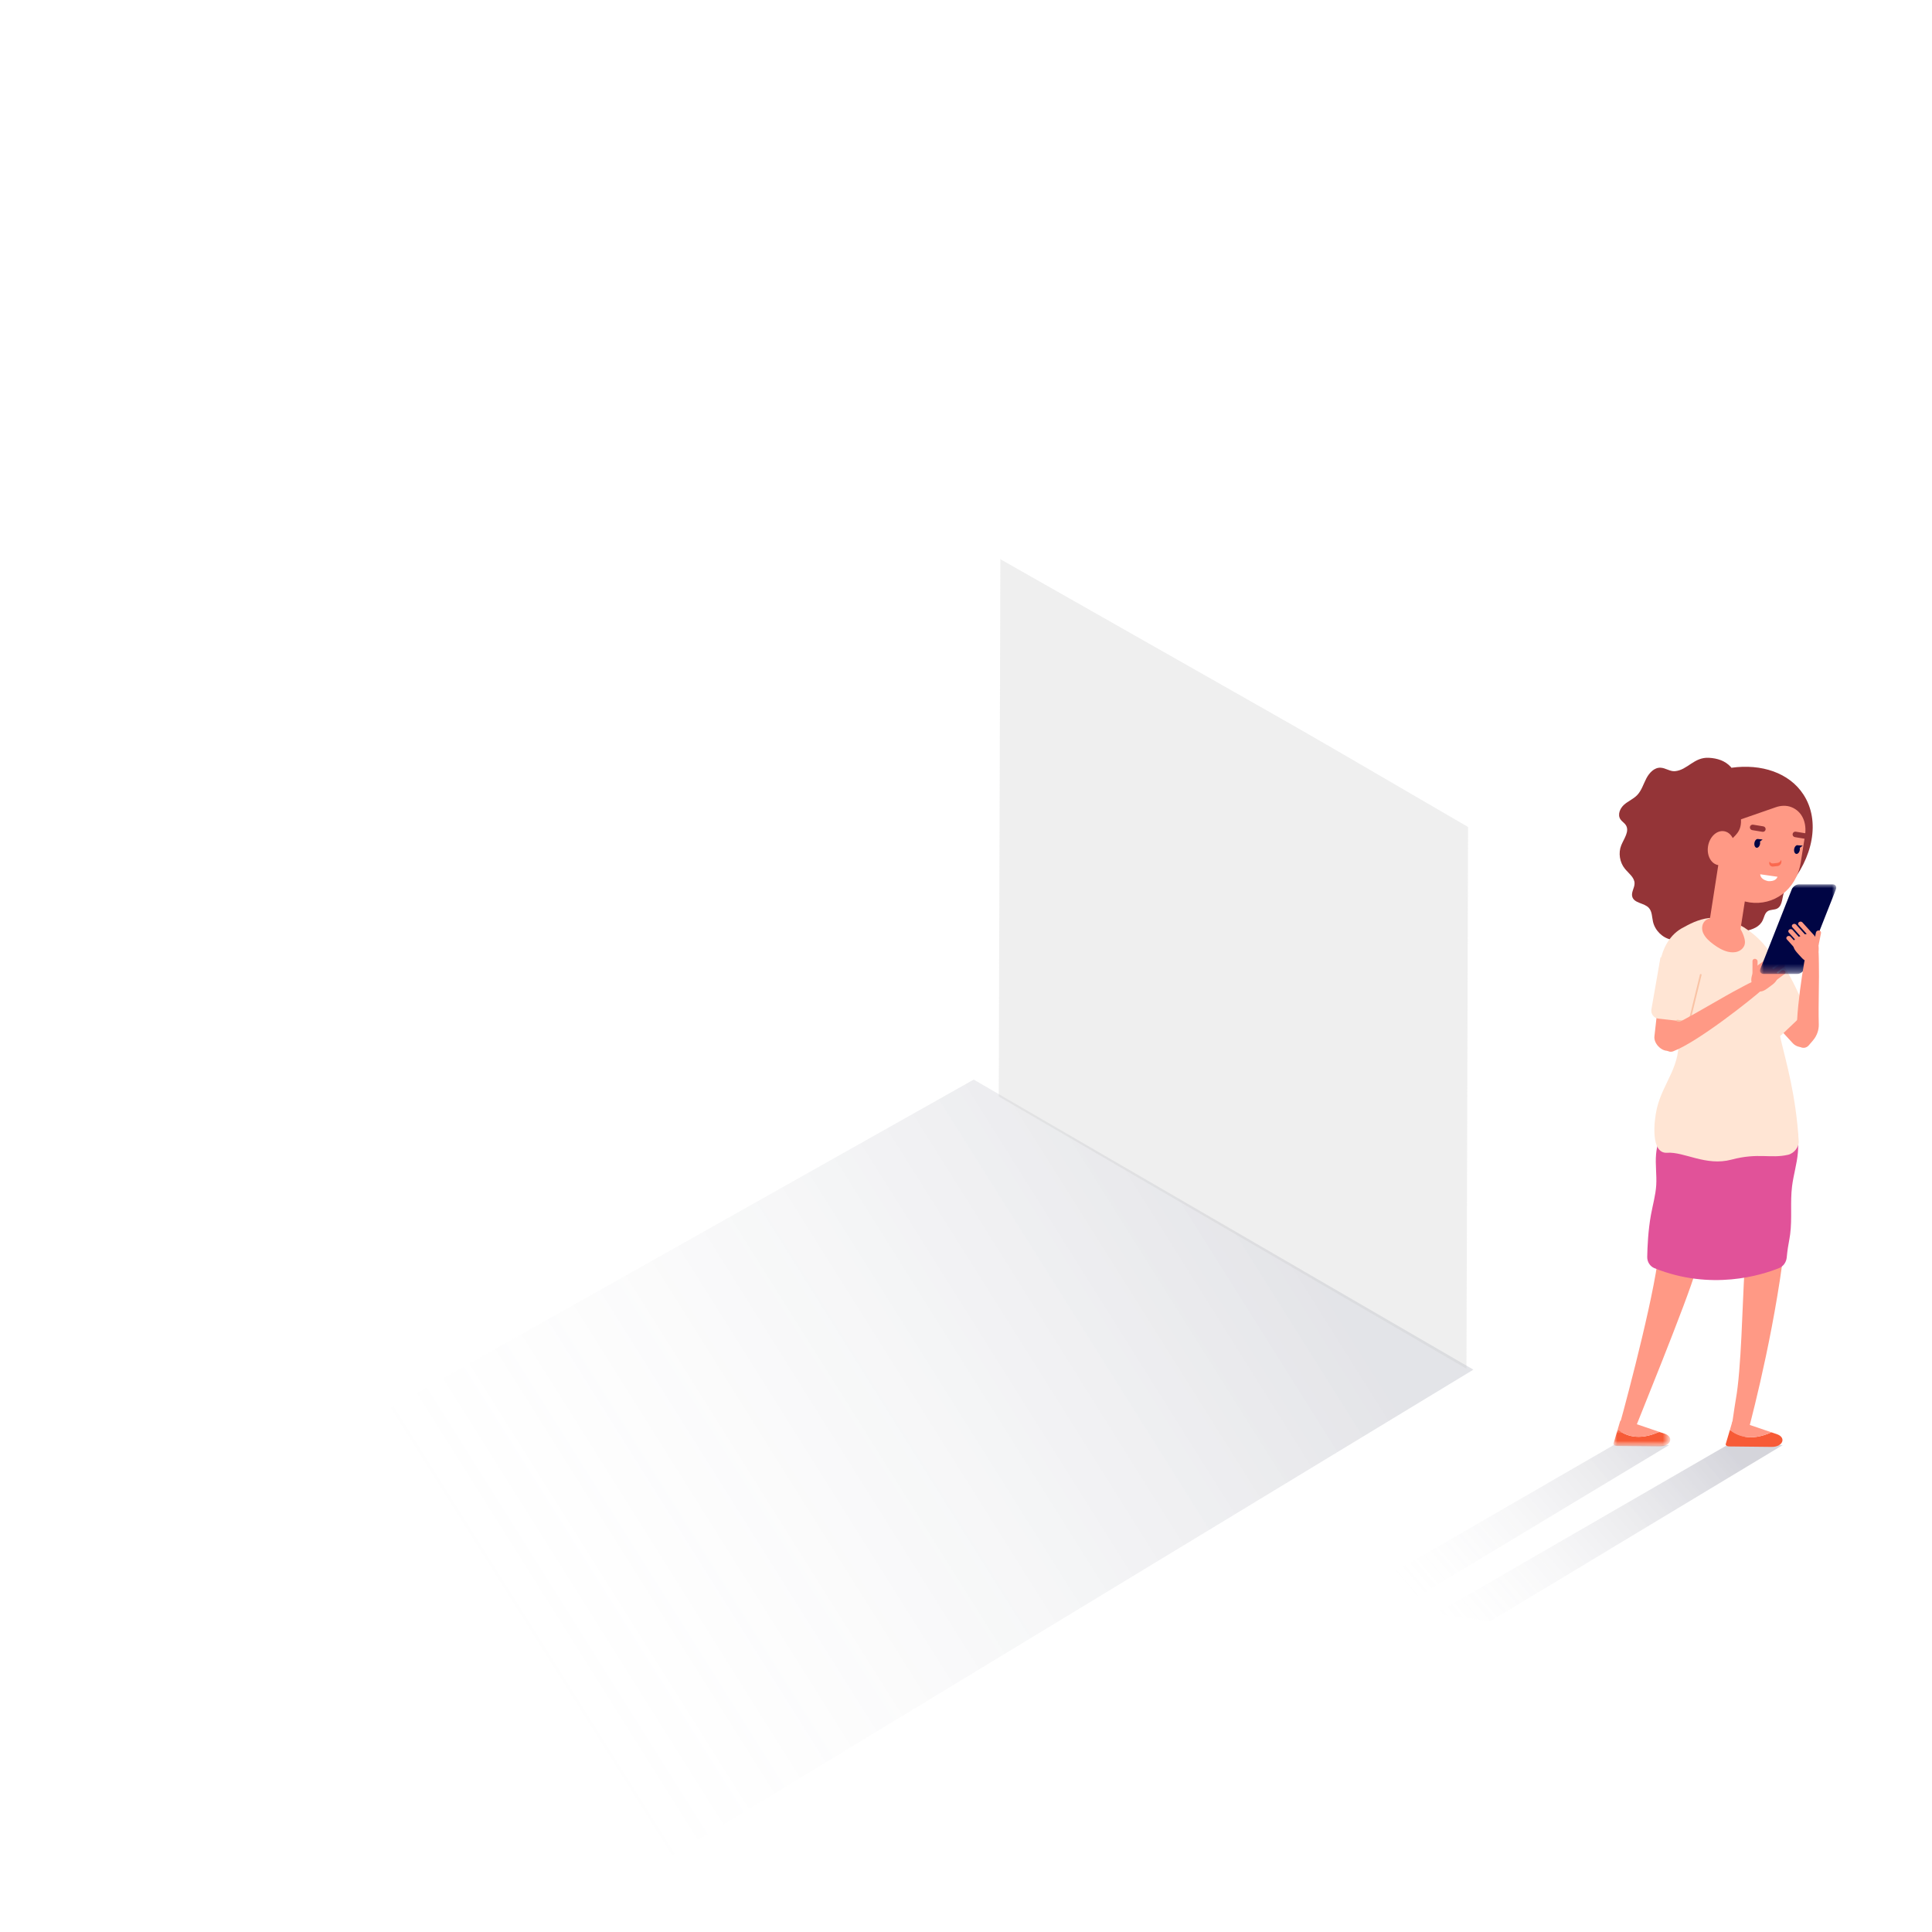 <?xml version="1.0" encoding="utf-8"?>
<!-- Generator: Adobe Illustrator 15.0.2, SVG Export Plug-In . SVG Version: 6.00 Build 0)  -->
<!DOCTYPE svg PUBLIC "-//W3C//DTD SVG 1.1//EN" "http://www.w3.org/Graphics/SVG/1.1/DTD/svg11.dtd">
<svg version="1.1" id="Layer_1" xmlns="http://www.w3.org/2000/svg" xmlns:xlink="http://www.w3.org/1999/xlink" x="0px" y="0px"
	 width="255.118px" height="255.118px" viewBox="0.441 -36.559 255.118 255.118"
	 enable-background="new 0.441 -36.559 255.118 255.118" xml:space="preserve">
<filter  id="trsufi5awd" color-interpolation-filters="auto">
	<feColorMatrix  values="0 0 0 0 1 0 0 0 0 1 0 0 0 0 1 0 0 0 1 0" in="SourceGraphic">
		</feColorMatrix>
</filter>
<g>
	<g>
		
			<linearGradient id="SVGID_1_" gradientUnits="userSpaceOnUse" x1="-295.694" y1="531.365" x2="-296.306" y2="531.147" gradientTransform="matrix(195 0 0 -112 57842.5 59658.375)">
			<stop  offset="0" style="stop-color:#0C1031;stop-opacity:0.285"/>
			<stop  offset="1" style="stop-color:#D8D8D8;stop-opacity:0"/>
		</linearGradient>
		<path opacity="0.4" fill="url(#SVGID_1_)" enable-background="new    " d="M0,178.652L73.467,218L195,144.302L129.02,106
			L0,178.652z"/>
		
			<linearGradient id="SVGID_2_" gradientUnits="userSpaceOnUse" x1="-296.016" y1="532.056" x2="-295.253" y2="531.561" gradientTransform="matrix(124 0 0 -142 36852.062 75588.375)">
			<stop  offset="0" style="stop-color:#FFFFFF"/>
			<stop  offset="1" style="stop-color:#FFFFFF"/>
		</linearGradient>
		<path fill="url(#SVGID_2_)" fill-opacity="0.8" d="M193.893,1l-61.68,35.588L132,107.412L194.107,143l61.703-35.588L256,36.588
			L193.893,1z"/>
		<g transform="translate(-599, -3690) translate(599, 3691)" opacity="0.3">
			<g>
				<path fill="#CACAC9" d="M194.297,71.645l-0.212,71.535l-61.758-35.946l0.212-71.535L194.297,71.645z"/>
			</g>
		</g>
		<g transform="translate(-599, -3690) translate(599, 3691)" filter="url(#trsufi5awd)">
			<g>
				<path fill="#FFFFFF" d="M255.424,35.201l-62.182,35.542L130.63,35.201L192.813-0.34L255.424,35.201z"/>
			</g>
		</g>
	</g>
</g>
<g>
	<g>
		<g>
			
				<linearGradient id="SVGID_3_" gradientUnits="userSpaceOnUse" x1="-290.842" y1="518.16" x2="-291.72" y2="517.873" gradientTransform="matrix(60.862 0 0 -23.444 17936.951 12309.743)">
				<stop  offset="0" style="stop-color:#03032A;stop-opacity:0.365"/>
				<stop  offset="1" style="stop-color:#D8D8D8;stop-opacity:0"/>
			</linearGradient>
			<path opacity="0.467" fill="url(#SVGID_3_)" enable-background="new    " d="M228.831,154.082l7.017,0.179l-38.63,23.265
				l-7.231-0.988L228.831,154.082z M213.831,154.082l7.017,0.179l-38.63,23.265l-7.231-0.988L213.831,154.082z"/>
			<g>
				<path fill="#FF9985" d="M239.755,98.723l-2.78-3.729l-3.031,2.679l3.203,3.494c0.631,0.686,1.64,0.717,2.23,0.068l0.329-0.361
					C240.227,100.301,240.247,99.385,239.755,98.723"/>
				<path fill="#FFE5D4" d="M238.641,95.913c-1.304-2.147-0.414-1.245-3.488-6.365c-0.143-0.237-4.616,1.466-6.104,1.952
					c0.3,0.568,1.532,4.28,1.864,4.922l2.763,3.366c0.57,0.694,1.483,0.813,2.058,0.269l2.806-2.666
					c0.366-0.348,0.394-0.965,0.106-1.47l-0.006-0.008"/>
				<path fill="#943437" d="M217.834,66.24c-0.387,0.747-0.63,1.595-1.209,2.197c-0.496,0.514-1.186,0.789-1.723,1.26
					c-0.534,0.473-0.896,1.313-0.49,1.927c0.191,0.291,0.52,0.47,0.71,0.758c0.54,0.819-0.244,1.797-0.601,2.689
					c-0.4,0.999-0.209,2.232,0.481,3.084c0.496,0.612,1.265,1.134,1.28,1.917c0.012,0.617-0.48,1.197-0.299,1.791
					c0.266,0.872,1.578,0.792,2.189,1.467c0.43,0.476,0.403,1.191,0.544,1.816c0.265,1.165,1.255,2.142,2.405,2.373
					c0.615,0.123,1.281,0.058,1.832,0.375c0.71,0.41,1.043,1.36,1.803,1.654c1.58,0.607,2.18-1.293,3.406-2.195
					c1.54-1.137,4.215-0.64,5.044-2.39c0.194-0.41,0.265-0.922,0.63-1.182c0.37-0.265,0.907-0.157,1.305-0.38
					c0.746-0.416,0.588-1.633,0.977-2.36c0.055-0.058,0.344-0.406,0.402-0.437c3.324-3.832,4.334-8.758,2.066-12.243
					c-1.878-2.887-5.557-4.093-9.516-3.539c-0.03-0.035-0.047-0.073-0.078-0.108c-0.762-0.83-1.779-1.142-2.871-1.207
					c-2.005-0.12-2.832,1.625-4.516,1.767c-0.643,0.053-1.237-0.43-1.885-0.46C218.885,64.775,218.221,65.494,217.834,66.24"/>
				<path fill="#FF9985" d="M230.814,130.917c-0.305,4.914-0.426,13.265-1.164,17.332c-0.151,0.839-0.588,3.964-0.746,4.91h2.193
					c0.065-0.336,3.084-11.136,4.717-23.048C234.214,130.516,232.471,131.298,230.814,130.917 M219.305,130.171
					c-1.029,7.046-4.982,21.456-5.24,22.31l2.004,0.317c0.103-0.307,7.342-18.022,8.287-21.567
					C222.715,131.43,220.898,130.757,219.305,130.171"/>
				<path fill="#E15299" d="M219.965,111.907c-0.05,0.31-0.1,0.603-0.162,0.834c-0.279,1.026-0.586,2.051-0.68,3.116
					c-0.121,1.369,0.107,2.735,0.02,4.105c-0.086,1.317-0.461,2.6-0.697,3.9c-0.373,2.048-0.469,4.27-0.491,5.55
					c-0.013,0.661,0.374,1.255,0.952,1.489c7.48,3.016,14.125,0.932,16.468-0.014c0.55-0.224,0.933-0.756,1-1.381l0.071-0.673
					c0.088-0.808,0.275-1.601,0.383-2.403c0.277-2.101-0.01-4.23,0.25-6.33c0.186-1.506,0.648-2.973,0.775-4.483
					c0.104-1.247-0.027-2.483-0.166-3.71L219.965,111.907L219.965,111.907z"/>
				<path fill="#F75B37" d="M235.057,152.813l-0.703-0.238c-2.769,1.254-4.543,0.457-5.481-0.314l-0.548,1.85
					c-0.051,0.171,0.152,0.326,0.424,0.33l5.641,0.061C235.871,154.516,236.368,153.26,235.057,152.813"/>
				<path fill="#FF9985" d="M234.354,152.574l-4.545-1.545c-0.259-0.088-0.574,0.007-0.629,0.188l-0.308,1.043
					C229.811,153.031,231.585,153.828,234.354,152.574"/>
				
					<g transform="translate(-497, -3751) translate(497.486, 3751) translate(38.514, 0) translate(0, 88.7)">
					<defs>
						<filter id="Adobe_OpacityMaskFilter" filterUnits="userSpaceOnUse" x="174.499" y="63.499" width="7.499" height="2.24">
							<feColorMatrix  type="matrix" values="1 0 0 0 0  0 1 0 0 0  0 0 1 0 0  0 0 0 1 0"/>
						</filter>
					</defs>
					<mask maskUnits="userSpaceOnUse" x="174.499" y="63.499" width="7.499" height="2.24" id="_x32_150tb7boc_1_">
						<g filter="url(#Adobe_OpacityMaskFilter)">
							<path id="pwjcnr0rbb_1_" fill="#FFFFFF" d="M174.5,63.499h7.498v2.24H174.5V63.499z"/>
						</g>
					</mask>
					<path mask="url(#_x32_150tb7boc_1_)" fill="#F75B37" d="M181.24,64.053l-0.703-0.239c-2.768,1.254-4.544,0.457-5.482-0.314
						l-0.548,1.851c-0.05,0.169,0.154,0.326,0.425,0.33l5.639,0.06C182.055,65.756,182.552,64.499,181.24,64.053"/>
				</g>
				<path fill="#FF9985" d="M219.537,152.514l-4.545-1.546c-0.258-0.088-0.575,0.007-0.629,0.19l-0.309,1.042
					C214.993,152.97,216.77,153.768,219.537,152.514"/>
				<path fill="#FFE5D4" d="M235.635,100.887c-0.474-2.537-0.857-2.71-0.763-4.74c0.087-1.855,0.256-4.356-0.291-5.79
					c-0.144-0.338-0.179-0.776-0.388-1.097c-0.735-1.123-1.691-2.114-2.795-2.908c-3.678-2.645-6.291-1.779-8.578-0.492
					c-3.934,1.913-3.379,7.71-3.379,7.71l0.268-0.878c0.633,2.478,2.007,4.793,2.32,7.307c0.525,4.213-1.971,6.267-2.805,9.83
					c-0.377,1.606-0.861,5.985,1.361,5.832c2.26-0.154,5.119,1.805,8.488,0.909c3.552-0.942,5.15-0.11,7.468-0.639
					c0.81-0.184,1.464-1.029,1.418-1.798C237.596,107.994,236.255,103.55,235.635,100.887"/>
				<path fill="#FF9985" d="M225.32,86.592c0.268,0.643,0.813,1.128,1.373,1.542c0.584,0.431,1.219,0.818,1.926,0.985
					c0.434,0.102,0.9,0.116,1.318-0.04c0.418-0.155,0.78-0.497,0.888-0.93c0.062-0.254,0.036-0.522-0.029-0.775
					c-0.171-0.67-0.583-1.533-1.128-1.958s-0.971-0.5-1.637-0.691c-0.557-0.16-1.773-0.182-2.293,0.189
					C225.188,85.308,225.089,86.034,225.32,86.592 M229.895,71.785c-1.508,1.048-2.123-1.201-2.467,0.936l-0.474,2.957
					c-0.595,3.705,1.44,6.482,4.541,6.929c3.101,0.448,6.142-1.596,6.735-5.302l0.556-3.5c0.28-1.764-0.397-3.232-1.793-3.781
					c-0.658-0.26-1.397-0.22-2.067,0.013L229.895,71.785z"/>
				<path fill="#943437" d="M228.9,65.158c0,0-1.871,0.671-3.096,2.525c-1.199,1.81-1.47,4.17-0.885,6.262
					c0,0,1.268,3.395,1.755,5.016c0.069,0.227,0.966,1.523,0.935,1.281c-0.969-7.431,3.645-4.893,2.566-9.663L228.9,65.158
					L228.9,65.158z"/>
				<path fill="#FF9985" d="M228.081,73.199c0.96,0.137,1.578,1.254,1.38,2.491c-0.197,1.238-1.136,2.13-2.095,1.992
					c-0.96-0.138-1.579-1.254-1.382-2.492C226.184,73.953,227.121,73.061,228.081,73.199"/>
				<path fill="#FF9985" d="M231.023,76.763l-2.774-0.392c-0.381-0.053-0.769,0.386-0.86,0.977l-1.242,7.971
					c-0.256,1.644,0.545,2.635,1.693,2.818c1.143,0.182,2.198-0.5,2.452-2.134l1.257-8.067
					C231.641,77.345,231.404,76.817,231.023,76.763"/>
				<path fill="#943437" d="M238.925,73.487l-1.353-0.224c-0.197-0.032-0.385,0.103-0.418,0.3c-0.033,0.198,0.102,0.387,0.3,0.42
					l1.353,0.223c0.196,0.033,0.385-0.102,0.418-0.3C239.257,73.708,239.122,73.519,238.925,73.487 M233.287,72.562l-1.352-0.224
					c-0.199-0.032-0.387,0.103-0.42,0.3c-0.031,0.198,0.104,0.387,0.301,0.419l1.352,0.224c0.198,0.033,0.387-0.104,0.419-0.3
					C233.619,72.783,233.484,72.594,233.287,72.562"/>
				<path fill="#FA694F" d="M235.658,77.084l-0.025-0.103c-0.066,0.213-0.244,0.385-0.486,0.411l-0.586,0.064
					c-0.203,0.022-0.363-0.095-0.443-0.256l-0.02,0.053c-0.125,0.317,0.131,0.653,0.469,0.616l0.588-0.064
					C235.505,77.767,235.742,77.428,235.658,77.084"/>
				<path fill="#FFFFFF" d="M232.875,78.888c0.025,0.32,0.214,0.719,1.035,0.904c0.84,0.054,1.134-0.276,1.25-0.575L232.875,78.888
					L232.875,78.888z"/>
				<path fill="#000544" d="M238.486,75.101l-0.594-0.035c-0.019,0.007-0.039-0.012-0.067-0.017
					c-0.206-0.034-0.415,0.196-0.468,0.513s0.072,0.602,0.277,0.636c0.206,0.034,0.415-0.196,0.469-0.513
					c0.016-0.098,0.01-0.19-0.006-0.275L238.486,75.101z M232.572,74.233c0.031,0.012,0.623,0.067,0.623,0.067l-0.354,0.262
					c0.021,0.093,0.032,0.194,0.014,0.305c-0.049,0.317-0.256,0.549-0.463,0.517c-0.205-0.033-0.332-0.316-0.283-0.634
					C232.16,74.433,232.367,74.201,232.572,74.233"/>
				<path fill="#FF9985" d="M221.716,101.561l1.54-5.586l-3.826-0.36l-0.525,4.68c-0.102,0.92,0.88,1.918,1.716,1.901
					C221.357,102.184,221.545,102.364,221.716,101.561"/>
				<path fill="#FFE5D4" d="M219.711,89.839l-1.204,6.88c-0.104,0.599,0.318,1.162,0.923,1.23l3.508,0.391
					c0.556,0.062,1.063-0.317,1.158-0.868c0.346-2.015,1.109-6.064,1.109-6.064L219.711,89.839L219.711,89.839z"/>
				<path fill="#F9C3A5" d="M223.244,98.477c0.224-0.056,0.41-0.233,0.467-0.468l1.418-5.814c0.014-0.06-0.021-0.12-0.082-0.135
					c-0.061-0.013-0.12,0.022-0.135,0.082l-1.417,5.814c-0.052,0.208-0.257,0.347-0.47,0.312l-1.084-0.168
					c-0.061-0.007-0.119,0.032-0.129,0.093s0.033,0.118,0.094,0.128l1.086,0.169C223.078,98.503,223.163,98.498,223.244,98.477"/>
				<path fill="#FF9985" d="M233.084,93.357c-0.023-0.053-0.09-0.486-0.559-0.45c-0.65,0.05-1.65,0.667-2.561,1.143
					c-0.938,0.49-2.158,1.193-3.451,1.937c-1.484,0.854-3.006,1.73-4.338,2.427c-0.751,0.395-1.33,1.046-1.63,1.84
					c-0.103,0.278-0.212,0.573-0.315,0.863c-0.256,0.722,0.449,1.42,1.164,1.145c3.285-1.268,10.219-6.771,11.844-8.215
					C234.329,93.078,233.131,93.468,233.084,93.357 M232.191,90.052c0.186,0.013,0.336,0.166,0.336,0.338l-0.004,1.559
					c0,0.172-0.15,0.302-0.334,0.288c-0.186-0.014-0.336-0.166-0.336-0.338l0.002-1.558
					C231.855,90.168,232.008,90.038,232.191,90.052"/>
				<path fill="#FF9985" d="M235.066,92.81c0.113-0.228,0.201-0.47,0.158-0.679c-0.031-0.162-0.138-0.287-0.248-0.402
					c-0.285-0.298-0.619-0.556-0.992-0.77c-0.344-0.196-0.803-0.35-1.262-0.127c-0.445,0.216-0.724,0.622-0.836,1.03
					c-0.214,0.773-0.281,1.05-0.025,1.696c0.322,0.807,0.986,1.136,1.933,0.416C234.279,93.604,234.824,93.307,235.066,92.81"/>
				<path fill="#FF9985" d="M233.1,91.256l1.868-1.378c0.128-0.093,0.136-0.268,0.021-0.389c-0.115-0.12-0.313-0.143-0.44-0.05
					l-1.866,1.379c-0.127,0.093-0.136,0.268-0.021,0.389c0.114,0.12,0.313,0.142,0.44,0.05 M233.855,91.713l1.867-1.378
					c0.127-0.093,0.137-0.268,0.021-0.389c-0.115-0.12-0.313-0.143-0.44-0.05l-1.867,1.378c-0.127,0.094-0.135,0.268-0.021,0.389
					C233.531,91.783,233.73,91.806,233.855,91.713 M234.177,92.489l1.868-1.378c0.126-0.093,0.135-0.268,0.02-0.389
					c-0.115-0.12-0.313-0.143-0.439-0.05l-1.868,1.378c-0.126,0.094-0.135,0.268-0.021,0.39
					C233.854,92.56,234.05,92.582,234.177,92.489 M234.251,93.42l1.868-1.377c0.126-0.093,0.135-0.268,0.02-0.389
					c-0.115-0.12-0.313-0.143-0.439-0.05l-1.868,1.378c-0.127,0.093-0.136,0.268-0.021,0.389
					C233.927,93.491,234.124,93.514,234.251,93.42"/>
				
					<g transform="translate(-497, -3751) translate(497.486, 3751) translate(38.514, 0) translate(19.35, 16.718)">
					<defs>
						<filter id="Adobe_OpacityMaskFilter_1_" filterUnits="userSpaceOnUse" x="174.499" y="63.5" width="10.065" height="11.827">
							<feColorMatrix  type="matrix" values="1 0 0 0 0  0 1 0 0 0  0 0 1 0 0  0 0 0 1 0"/>
						</filter>
					</defs>
					<mask maskUnits="userSpaceOnUse" x="174.499" y="63.5" width="10.065" height="11.827" id="z6disl87le_1_">
						<g filter="url(#Adobe_OpacityMaskFilter_1_)">
							<path id="j5z304zpod_1_" fill="#FFFFFF" d="M174.5,63.5h10.064v11.827H174.5V63.5z"/>
						</g>
					</mask>
					<path mask="url(#z6disl87le_1_)" fill="#000544" d="M179.436,75.327h-4.473c-0.376,0-0.561-0.305-0.412-0.681l4.131-10.465
						c0.147-0.376,0.572-0.681,0.948-0.681h4.47c0.377,0,0.562,0.305,0.414,0.68l-4.131,10.466c-0.148,0.376-0.572,0.68-0.949,0.68"
						/>
				</g>
				<path fill="#FF9985" d="M239.76,88.031c0.055-0.009,0.441-0.17,0.627,0.2c0.258,0.514,0.211,1.568,0.236,2.485
					c0.025,0.944,0.01,2.206-0.01,3.541c-0.021,1.534-0.043,3.106-0.004,4.448c0.021,0.757-0.25,1.512-0.767,2.124
					c-0.18,0.214-0.372,0.44-0.563,0.657c-0.478,0.548-1.375,0.359-1.478-0.315c-0.465-3.09,0.88-10.992,1.32-12.92
					C239.417,86.958,239.646,88.051,239.76,88.031"/>
				<path fill="#FF9985" d="M240.632,86.31c-0.183-0.024-0.36,0.095-0.396,0.264l-0.31,1.527c-0.032,0.17,0.089,0.327,0.272,0.35
					c0.184,0.024,0.361-0.095,0.396-0.264l0.309-1.527C240.938,86.49,240.816,86.333,240.632,86.31"/>
				<path fill="#FF9985" d="M237.266,88.438c-0.065-0.246-0.103-0.502-0.021-0.698c0.063-0.152,0.192-0.254,0.323-0.344
					c0.341-0.234,0.719-0.42,1.127-0.556c0.375-0.124,0.856-0.183,1.262,0.128c0.393,0.3,0.585,0.754,0.613,1.176
					c0.055,0.8,0.066,1.086-0.314,1.667c-0.477,0.726-1.193,0.915-1.977,0.021C237.877,89.372,237.404,88.972,237.266,88.438"/>
				<path fill="#FF9985" d="M239.502,87.308l-1.555-1.723c-0.105-0.118-0.08-0.29,0.058-0.386c0.138-0.095,0.336-0.077,0.44,0.04
					l1.556,1.723c0.104,0.117,0.08,0.29-0.058,0.385C239.805,87.442,239.605,87.425,239.502,87.308 M238.67,87.605l-1.554-1.724
					c-0.106-0.116-0.08-0.29,0.058-0.385c0.137-0.095,0.336-0.078,0.441,0.04l1.555,1.723c0.105,0.116,0.08,0.29-0.059,0.385
					C238.975,87.739,238.775,87.721,238.67,87.605 M238.2,88.3l-1.554-1.723c-0.105-0.116-0.08-0.29,0.058-0.384
					c0.138-0.096,0.336-0.078,0.44,0.039l1.556,1.723c0.104,0.116,0.079,0.29-0.058,0.385C238.504,88.435,238.307,88.417,238.2,88.3
					 M237.941,89.2l-1.555-1.725c-0.105-0.116-0.078-0.29,0.059-0.384c0.138-0.096,0.336-0.078,0.441,0.039l1.555,1.723
					c0.105,0.116,0.08,0.29-0.059,0.385C238.246,89.333,238.047,89.315,237.941,89.2"/>
			</g>
		</g>
	</g>
</g>
</svg>
